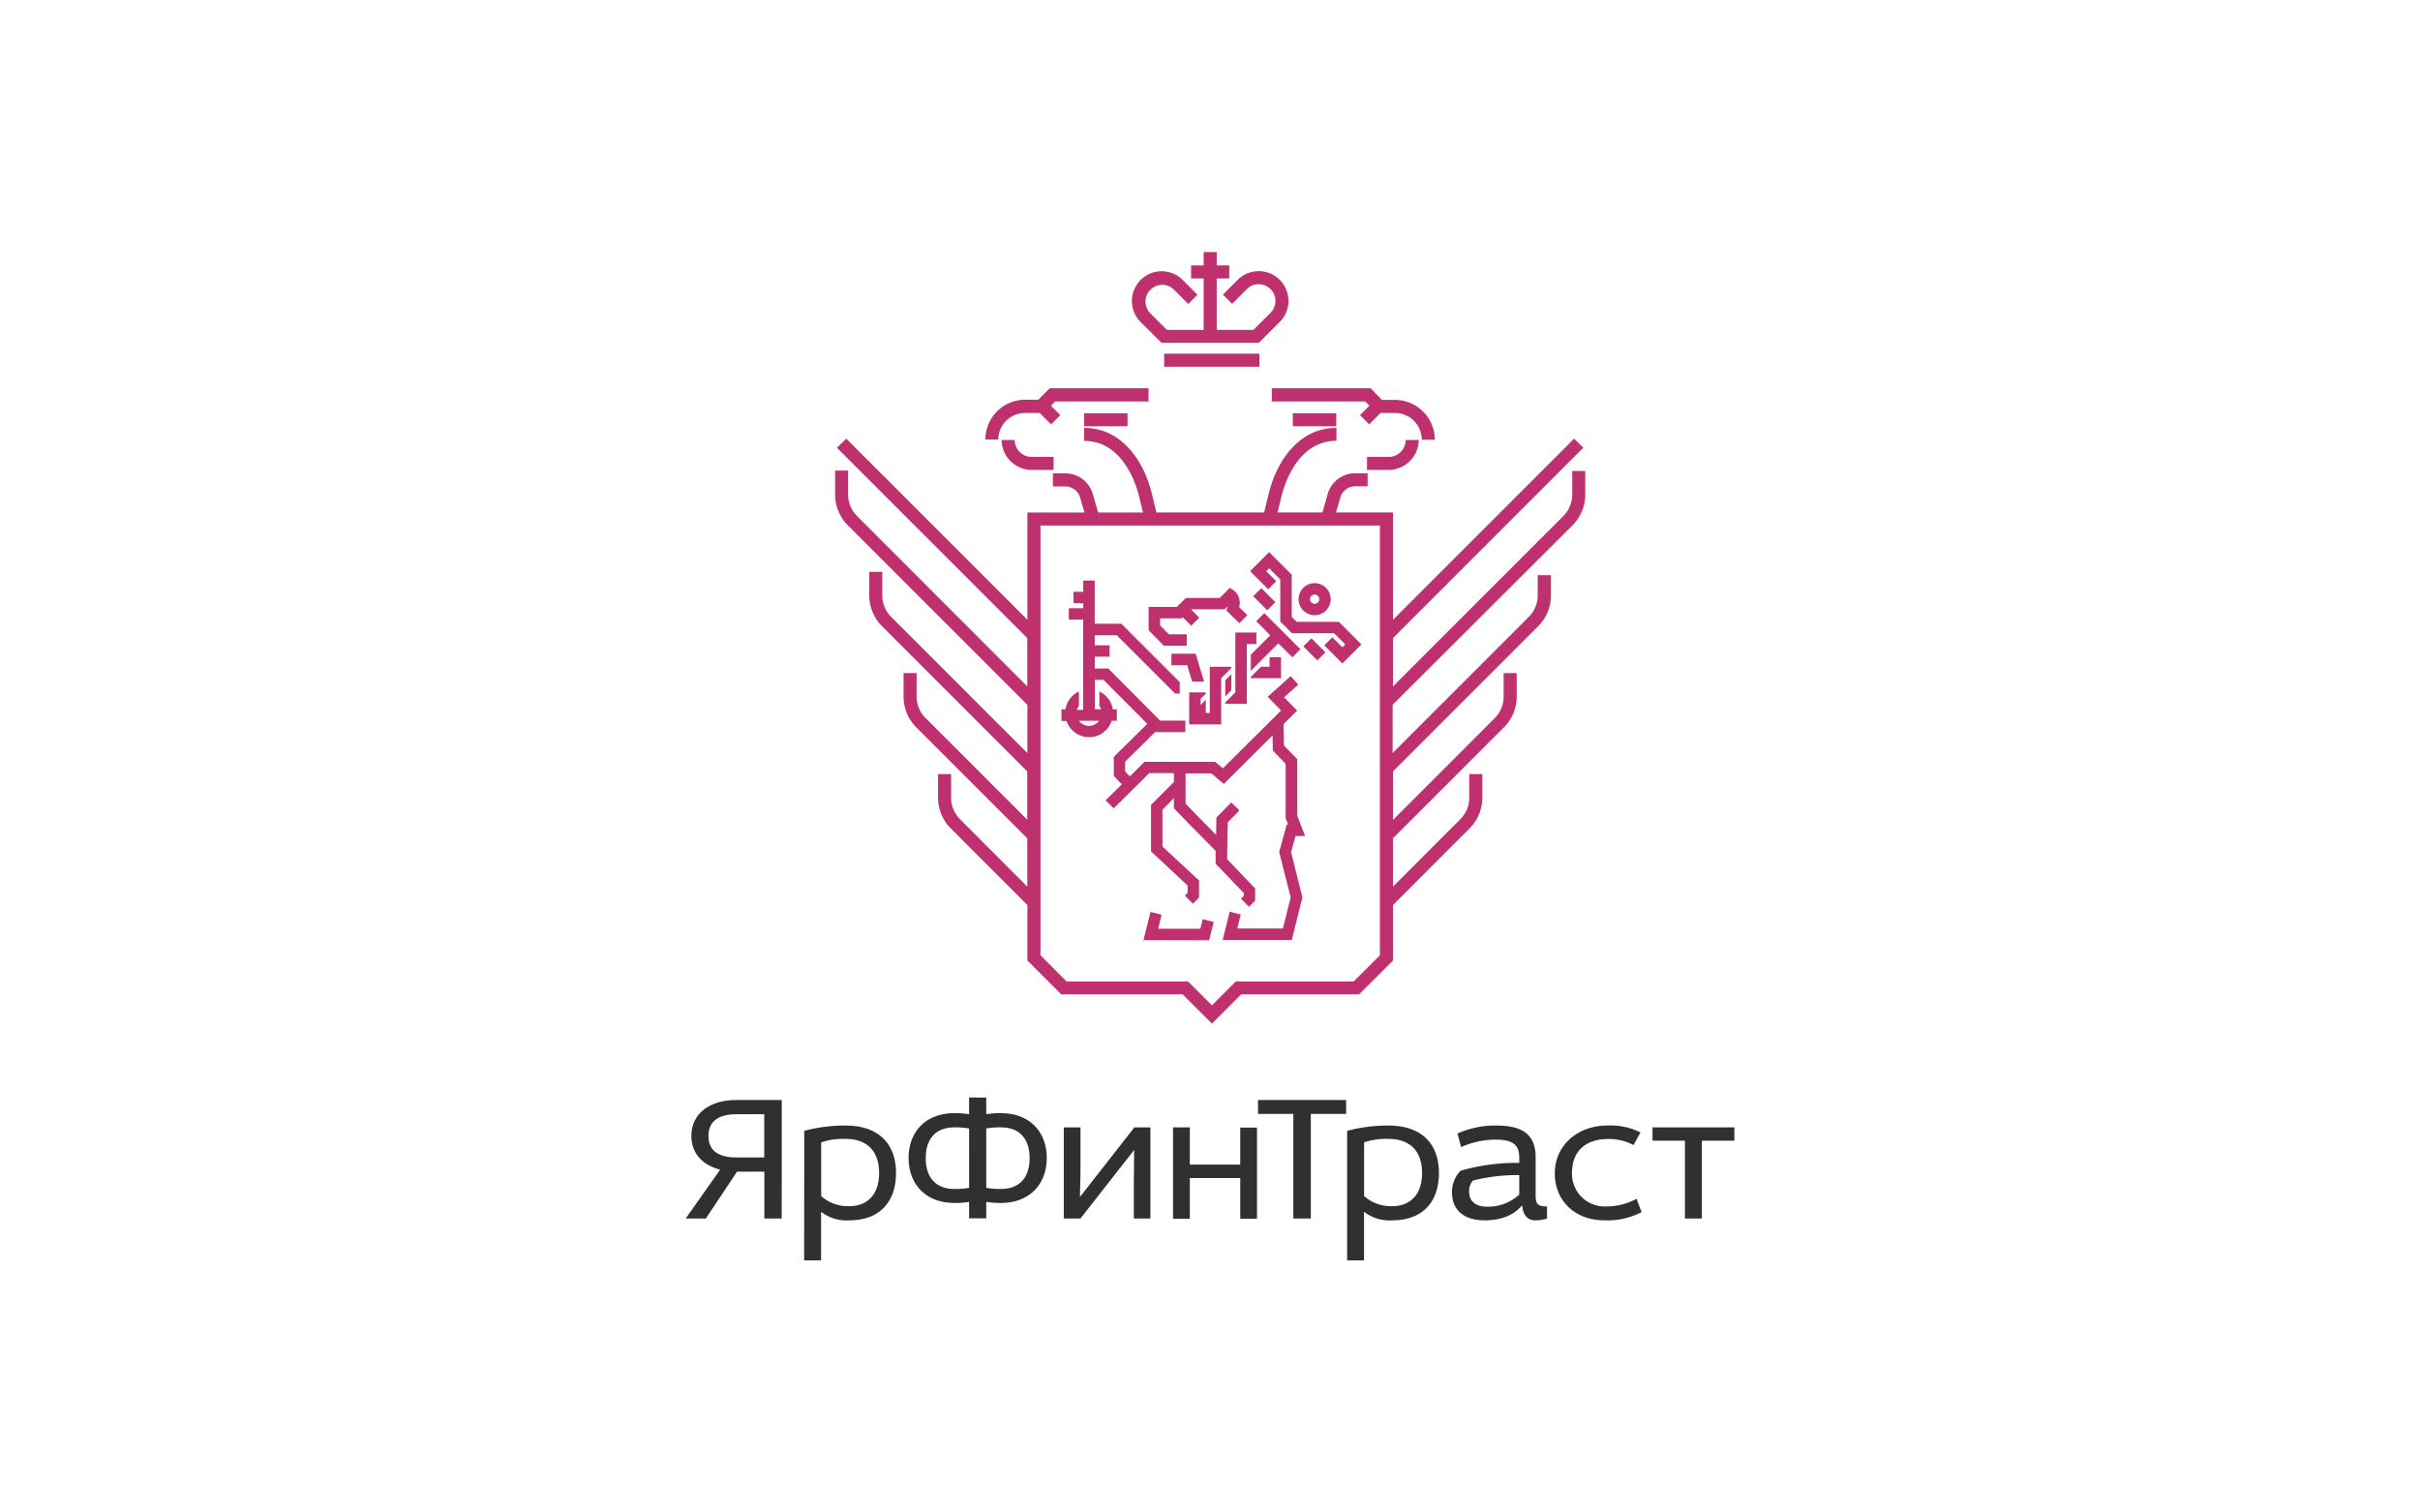 <?xml version="1.0" encoding="UTF-8"?> <svg xmlns="http://www.w3.org/2000/svg" id="Слой_1" data-name="Слой 1" viewBox="0 0 480 300"> <defs> <style>.cls-1{fill:#be316e;}.cls-2{fill:#30302e;}</style> </defs> <path class="cls-1" d="M311.85,93.41v4.67a6.06,6.06,0,0,1-1.78,4.29l-33.78,33.78v-9.58l37.76-37.76L312.22,87l-35.93,35.93V101.64H265l.81-2.83a3.08,3.08,0,0,1,3-2.35h2.45V93.87h-2.45a5.66,5.66,0,0,0-5.51,4.27l-1,3.5h-8.9l.78-3.21c.64-2.57,3.32-11,10.9-11V84.87c-7.52,0-11.86,6.68-13.41,12.95l-.93,3.82H229.37l-.93-3.83c-1.55-6.26-5.89-12.94-13.41-12.94v2.58c7.58,0,10.26,8.41,10.9,11l.78,3.21h-8.9l-1-3.46a5.67,5.67,0,0,0-5.52-4.31h-2.45v2.59h2.45a3.1,3.1,0,0,1,3,2.39l.8,2.79H203.78v21.27L167.85,87,166,88.81l37.76,37.76v9.58L170,102.37a6.06,6.06,0,0,1-1.78-4.29V93.34h-2.58v4.74a8.63,8.63,0,0,0,2.53,6.12l35.61,35.61v9.57l-27-27a6,6,0,0,1-1.78-4.29v-4.67h-2.58v4.67a8.59,8.59,0,0,0,2.53,6.12l28.8,28.8v9.58l-20.16-20.16a6,6,0,0,1-1.78-4.29V133.5h-2.59v4.67a8.59,8.59,0,0,0,2.54,6.12l22,22v9.58L190.43,162.5a6,6,0,0,1-1.78-4.29v-4.67h-2.59v4.67a8.58,8.58,0,0,0,2.54,6.12l15.18,15.19v11l6.71,6.7h24.07l5.82,5.82,5.81-5.82h23.39l6.71-6.7v-11l15.18-15.19a8.58,8.58,0,0,0,2.54-6.12v-4.67h-2.59v4.67a6,6,0,0,1-1.78,4.29l-13.35,13.36v-9.58l22-22a8.59,8.59,0,0,0,2.54-6.12V133.5h-2.59v4.67a6,6,0,0,1-1.78,4.29l-20.16,20.16V153l28.8-28.8a8.59,8.59,0,0,0,2.53-6.12v-4H305v4a6,6,0,0,1-1.78,4.29l-27,27v-9.57L311.9,104.2a8.63,8.63,0,0,0,2.53-6.12V93.41ZM273.7,189.47l-5.19,5.2H245.12l-4.74,4.74-4.75-4.74H211.56l-5.19-5.2V104.23H273.7Z"></path> <path class="cls-1" d="M252.26,79.63h18.52l.84.84-1.87,1.87,1.83,1.83,2.26-2.26h2.88A5.31,5.31,0,0,1,282,87.22h2.59a7.91,7.91,0,0,0-7.9-7.9h-2.59L271.86,77h-19.6Z"></path> <path class="cls-1" d="M275.45,90.63h-4.31v2.58h4.31a6,6,0,0,0,5.95-5.94h-2.59A3.37,3.37,0,0,1,275.45,90.63Z"></path> <rect class="cls-1" x="256.43" y="81.96" width="8.61" height="2.59"></rect> <path class="cls-1" d="M203.35,81.91h2.88l2.26,2.26,1.83-1.83-1.87-1.87.84-.84h18.52V77h-19.6l-2.27,2.28h-2.59a7.91,7.91,0,0,0-7.9,7.9H198A5.31,5.31,0,0,1,203.35,81.91Z"></path> <path class="cls-1" d="M201.26,87.27h-2.59a6,6,0,0,0,6,5.94h4.31V90.63h-4.31A3.37,3.37,0,0,1,201.26,87.27Z"></path> <rect class="cls-1" x="215.03" y="81.96" width="8.61" height="2.59"></rect> <rect class="cls-1" x="230.91" y="70.15" width="18.88" height="2.59"></rect> <path class="cls-1" d="M230.38,68h19.31l4.14-4.14a5.9,5.9,0,1,0-8.34-8.35l-2.93,2.93,1.83,1.83,2.92-2.93A3.32,3.32,0,0,1,252,62.05l-3.38,3.38h-7.29V55.23h2.49V52.64h-2.49V50h-2.59v2.64h-2.49v2.59h2.49v10.2h-7.29l-3.38-3.38a3.32,3.32,0,0,1,4.69-4.69l2.92,2.93,1.83-1.83-2.93-2.93a5.9,5.9,0,0,0-8.34,8.35Z"></path> <polygon class="cls-1" points="238.07 184.22 229.71 184.21 230.4 181.43 228.2 180.88 226.81 186.47 239.83 186.48 240.75 182.88 238.56 182.31 238.07 184.22"></polygon> <path class="cls-1" d="M216,146.22a4.76,4.76,0,0,0,4.52-3.26h1V140.7h-.79a4.76,4.76,0,0,0-2.67-3.55V140a2.49,2.49,0,0,1,.35.69h-1.25v-5.84h1.72l8.68,8.72-6.64,6.56v3.78l1.59,1.65-3.21,3.17,1.59,1.61,7.07-7h4.88v1.77l-4.54,4.54v9.23l7.26,6.76v1.46l-.55.55,1.6,1.6,1.22-1.21v-3.39l-7.26-6.75v-7.31l2.27-2.28v2l3,3.12,5.27,5.32,0,2.56,5.58,5.81v.59l-.55.54,1.6,1.61,1.21-1.22v-2.43l-5.55-5.79.12-7.31,2.32-2.36-1.62-1.59-2.95,3-.06,3.43-3.7-3.74-2.36-2.46v-6h5.11l2.48,2.11,9.67-9.64.05,3L255,151.5v10.77l.5,1.29h-.29L253.72,169,256,178l-1.54,6.17h-9.05l.69-2.78-2.2-.55-1.39,5.59h13.72l2.1-8.43-2.25-9,.89-3.18h1.89l-1.55-4V150.57l-2.64-2.69-.07-4.26,2.69-2.68-2.59-2.63,2.8-2.52L256,134.1l-4.56,4.1,2.66,2.72L242.56,152.4,241,151.1H227L224.1,154l-.93-1v-1.93l5.94-5.86,6,0v-2.27l-5,0-10.3-10.35h-2.67v-2.34h2.94V128h-2.94v-2h4.36l11.58,11.57H234v-2.27l-11.57-11.57h-5.3v-8.58h-2.27v2.22h-1.94v2.27h1.94v1H212v2.26h2.84v17.9h-1.25A2.47,2.47,0,0,1,214,140v-2.86a4.81,4.81,0,0,0-2.67,3.55h-.79V143h1A4.77,4.77,0,0,0,216,146.22Zm2-3.26a2.47,2.47,0,0,1-4,0Z"></path> <path class="cls-1" d="M235.39,128.07v-2.26h-3.56l-1.73-1.74v-1.42h4.28l.22-.22,1.67,1.68,1.6-1.6-1.64-1.65h6.65l.64-.64-.06.22-.2.66,2.56,2.51,1.6-1.6-1.63-1.61a3.16,3.16,0,0,0-1.09-3.32l-.77-.48-2,2h-6.71l-1.79,1.78h-5.6V125l3,3.06Z"></path> <polygon class="cls-1" points="237.16 129.67 232.35 129.67 232.35 131.94 235.47 131.94 236.46 135.2 238.82 135.2 237.16 129.67"></polygon> <path class="cls-1" d="M263,121.1a3.18,3.18,0,1,0-4.49,0A3.19,3.19,0,0,0,263,121.1Zm-2.89-2.9a.91.91,0,1,1,1.29,1.29.91.91,0,0,1-1.29-1.29Z"></path> <polygon class="cls-1" points="253.14 115.28 251.15 113.29 251.73 112.72 253.94 114.93 253.94 123.29 256.26 125.61 264.62 125.61 266.84 127.82 266.26 128.4 264.27 126.41 262.67 128.01 266.26 131.6 270.04 127.82 265.56 123.34 257.2 123.34 256.21 122.35 256.21 113.99 251.73 109.51 247.95 113.29 251.54 116.88 253.14 115.28"></polygon> <rect class="cls-1" x="259.57" y="126.83" width="2.27" height="3.94" transform="translate(-14.72 222.07) rotate(-45)"></rect> <rect class="cls-1" x="249.62" y="116.88" width="2.27" height="3.94" transform="translate(-10.59 212.12) rotate(-45)"></rect> <polygon class="cls-1" points="257.94 128.78 250.77 121.61 249.17 123.21 251.95 126 248.1 129.85 248.1 133.05 253.55 127.6 256.34 130.38 257.94 128.78"></polygon> <polygon class="cls-1" points="244.23 132.25 239.96 132.25 239.96 141.41 239.96 141.41 239.16 141.41 239.16 138.79 238.14 139.81 238.14 138.61 239.16 137.59 239.16 137.33 235.87 137.33 235.87 143.68 242.22 143.68 242.22 139.59 242.22 139.59 242.22 134.52 244.23 132.51 244.23 132.25"></polygon> <polygon class="cls-1" points="248.1 134.26 248.1 134.52 254.08 134.52 254.08 130.35 251.81 130.35 251.81 132.25 250.11 132.25 248.1 134.26"></polygon> <polygon class="cls-1" points="247.3 127.74 249.2 127.74 249.2 125.47 245.03 125.47 245.03 137.33 245.03 137.33 245.03 137.33 243.03 139.33 243.03 139.59 247.3 139.59 247.3 127.74"></polygon> <polygon class="cls-1" points="244.23 133.72 243.03 134.92 243.03 138.13 244.23 136.92 244.23 133.72"></polygon> <path class="cls-2" d="M155.05,241.69h-3.44V232.4h-5.42L140,241.69h-4l6.84-9.69c-3.44-.87-5.71-3.18-5.71-6.69,0-4.41,3.61-7.12,8.82-7.12h9.11Zm-9-20.68c-3.14,0-5.53,1.12-5.53,4.3s2.31,4.27,5.6,4.27h5.46V221Z"></path> <path class="cls-2" d="M159.52,224.3a31.1,31.1,0,0,1,8.2-1.05c6.47,0,10,3.54,10,9.43,0,5.46-3,9.37-9.26,9.37a8.14,8.14,0,0,1-5.6-1.7V250h-3.36Zm3.36,12.94a7.92,7.92,0,0,0,5.6,2c3.65,0,5.89-2.42,5.89-6.55,0-4.48-2.49-6.79-6.65-6.79a13.36,13.36,0,0,0-4.84.69Z"></path> <path class="cls-2" d="M195.62,217.72V221a18.45,18.45,0,0,1,2.85-.21c5.93,0,9.15,3.87,9.15,8.89s-3.22,8.93-9.15,8.93a17.25,17.25,0,0,1-2.85-.22v3.26h-3.4v-3.26a17.29,17.29,0,0,1-2.86.22c-5.92,0-9.14-3.9-9.14-8.93s3.22-8.89,9.14-8.89a18.48,18.48,0,0,1,2.86.21v-3.32Zm-3.4,6.11a16.07,16.07,0,0,0-2.93-.22c-3.58,0-5.67,2.17-5.67,6.11s2.09,6.11,5.67,6.11a16.07,16.07,0,0,0,2.93-.22Zm3.4,11.78a16,16,0,0,0,2.92.22c3.58,0,5.68-2.17,5.68-6.11s-2.1-6.11-5.68-6.11a16,16,0,0,0-2.92.22Z"></path> <path class="cls-2" d="M214.31,223.61v9.18l-.11,4.63L225,223.61h3.18v18.08h-3.29v-7.13l.07-6.47-10.66,13.6H211V223.61Z"></path> <path class="cls-2" d="M236,223.61V231H246v-7.34h3.32v18.08H246v-8.07H236v8.07h-3.33V223.61Z"></path> <path class="cls-2" d="M249.52,218.19H267v2.75h-7v20.75h-3.47V220.94h-7Z"></path> <path class="cls-2" d="M267.2,224.3a31.23,31.23,0,0,1,8.21-1.05c6.47,0,10,3.54,10,9.43,0,5.46-3,9.37-9.25,9.37a8.17,8.17,0,0,1-5.61-1.7V250H267.2Zm3.36,12.94a8,8,0,0,0,5.61,2c3.65,0,5.89-2.42,5.89-6.55,0-4.48-2.49-6.79-6.65-6.79a13.42,13.42,0,0,0-4.85.69Z"></path> <path class="cls-2" d="M289.09,224.84a18,18,0,0,1,7.7-1.59c5.31,0,7.8,1.88,7.8,6.29v7.56c0,1.73.44,2.2,2.25,2.2v2.39a7.31,7.31,0,0,1-2.39.36c-1.48,0-2.39-1.12-2.53-3-1.66,2-4.12,3-7.45,3-4.23,0-6.47-2.14-6.47-5.53a6.06,6.06,0,0,1,1.7-4.31,40.39,40.39,0,0,1,11.64-1.55v-1c0-2.5-1.16-3.62-4.7-3.62a16.76,16.76,0,0,0-6.83,1.49Zm12.25,8.24a35.7,35.7,0,0,0-9.22,1.09,3.23,3.23,0,0,0-.72,2.17c0,1.95,1.3,3,3.54,3a9.12,9.12,0,0,0,6.4-2.39Z"></path> <path class="cls-2" d="M324,227.12a10.33,10.33,0,0,0-5-1.2c-4.49,0-7.2,2.39-7.2,6.76a6.47,6.47,0,0,0,6.65,6.62,12.6,12.6,0,0,0,6.15-1.52l1,2.64a14.54,14.54,0,0,1-7.34,1.63c-6,0-9.87-4-9.87-9.29,0-5.68,4.63-9.51,10.38-9.51a13.31,13.31,0,0,1,6.62,1.37Z"></path> <path class="cls-2" d="M327.77,226.25v-2.64H344v2.64h-6.44v15.44h-3.36V226.25Z"></path> </svg> 